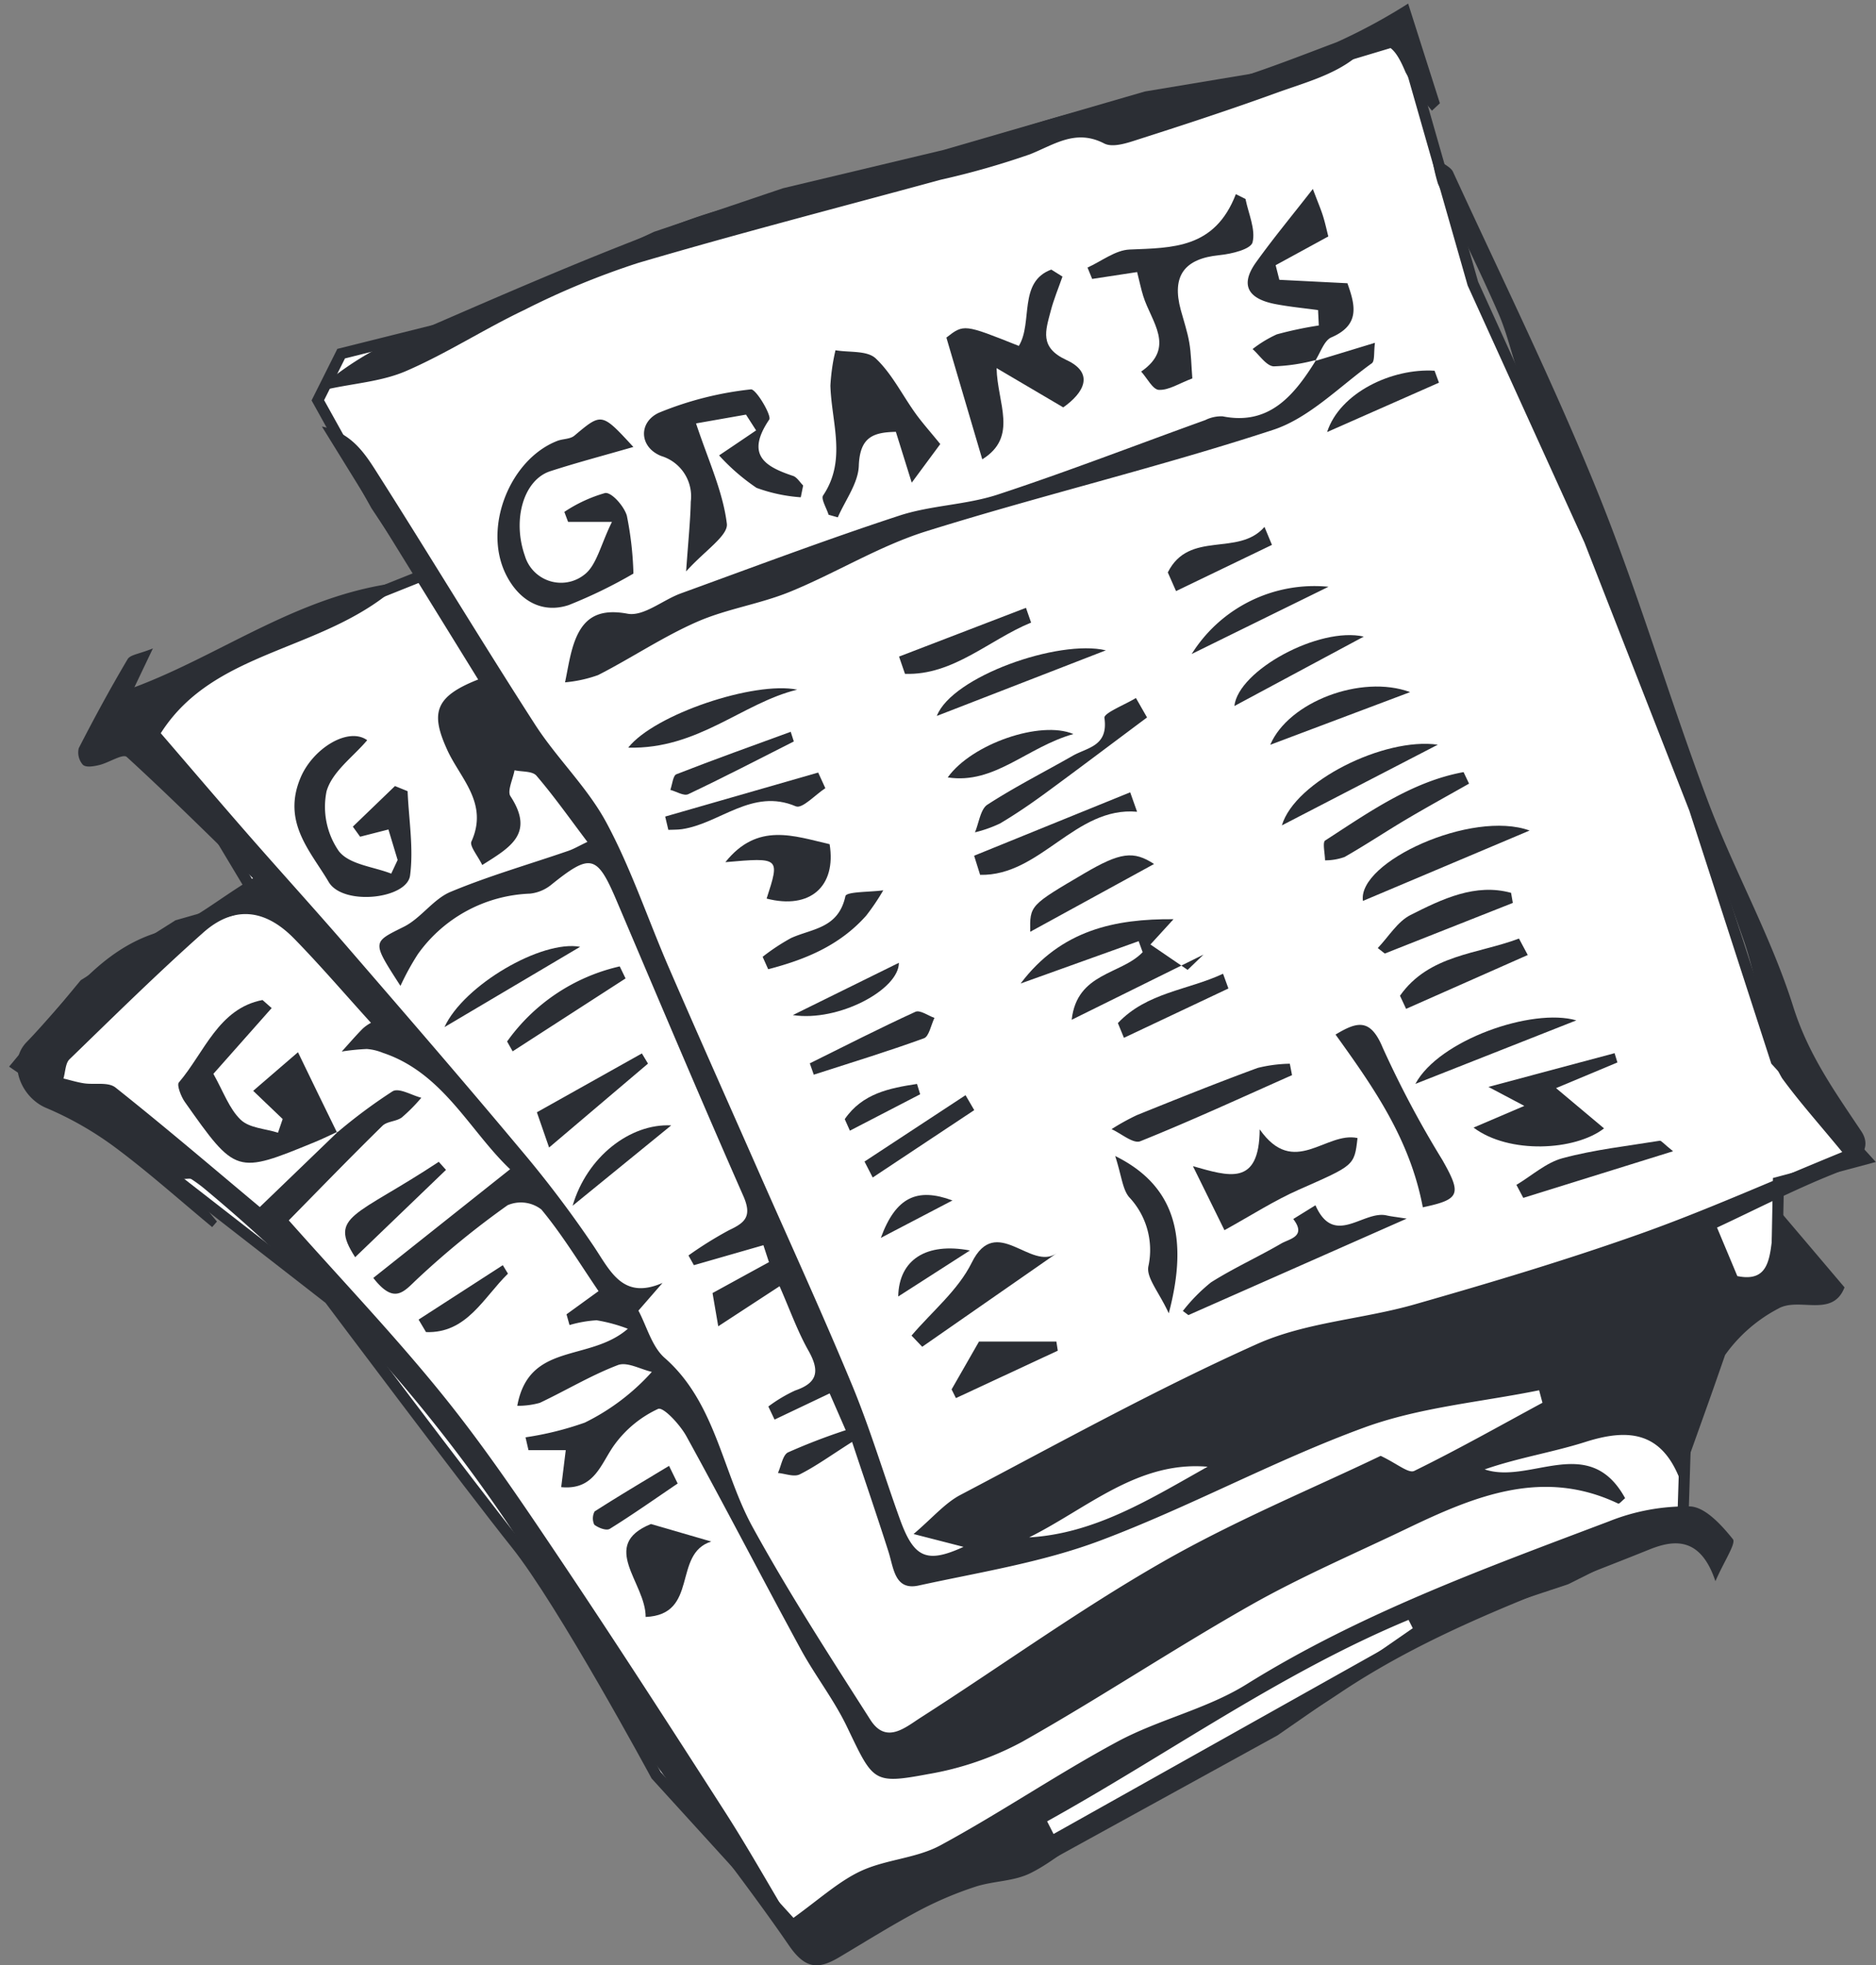 <svg xmlns="http://www.w3.org/2000/svg" xmlns:xlink="http://www.w3.org/1999/xlink" width="169" height="177" viewBox="0 0 169 177">
  <rect x="0" y="0" width="169" height="177" fill="#808080" stroke="none"/>
  <defs>
    <clipPath id="clip-path">
      <path id="Path_206" data-name="Path 206" d="M0,8.578H168.247V-168.1H0Z" transform="translate(0 168.101)" fill="none"/>
    </clipPath>
    <clipPath id="clip-_2yr_Subscribe_Group_538.png_">
      <rect width="169" height="177"/>
    </clipPath>
  </defs>
  <g id="_2yr_Subscribe_Group_538.png_" data-name="2yr Subscribe (Group 538.png)" clip-path="url(#clip-_2yr_Subscribe_Group_538.png_)">
    <g id="Group_1304" data-name="Group 1304" transform="translate(-35.217 -1676.679)">
      <g id="Group_455" data-name="Group 455" transform="translate(36 1677)">
        <g id="Group_342" data-name="Group 342" transform="translate(0 0)" clip-path="url(#clip-path)">
          <g id="Group_305" data-name="Group 305" transform="translate(0.772 3.153)">
            <path id="Path_169" data-name="Path 169" d="M0,4.49,9.208,10.8,28.127,25.511S40.739,42.327,44.943,47.583,57.555,68.411,57.555,68.411L70.168,82.266,83.253,75.96h8.986L113.26,64.4l13.663-9.459,12.612-4.2,10.51-5.255.235-7.357s-1.868-10.51.524-10.51,7.648-2.1,7.648-2.1l.2-10.51,7.855-2.1-8.051-8.842L151.1-18.632l-9.459-24.174-10.51-23.123L124.821-88l-10.51,3.153-12.612,2.1L83.589-77.49,69.117-74.038,57.555-70.133,41.79-62.775,29.178-59.622l-2.1,4.2,5.255,9.459,4.2,6.306-10.51,4.2L14.463-30.193,11.31-24.938l4.2,4.2,6.306,10.51-7.357,2.1L6.055-2.813Z" transform="translate(0 88)" fill="#fff"/>
          </g>
          <g id="Group_306" data-name="Group 306" transform="translate(0.772 3.153)">
            <path id="Path_170" data-name="Path 170" d="M0,4.49,9.208,10.8,28.127,25.511S40.739,42.327,44.943,47.583,57.555,68.411,57.555,68.411L70.168,82.266,83.253,75.96h8.986L113.26,64.4l13.663-9.459,12.612-4.2,10.51-5.255.235-7.357s-1.868-10.51.524-10.51,7.648-2.1,7.648-2.1l.2-10.51,7.855-2.1-8.051-8.842L151.1-18.632l-9.459-24.174-10.51-23.123L124.821-88l-10.51,3.153-12.612,2.1L83.589-77.49,69.117-74.038,57.555-70.133,41.79-62.775,29.178-59.622l-2.1,4.2,5.255,9.459,4.2,6.306-10.51,4.2L14.463-30.193,11.31-24.938l4.2,4.2,6.306,10.51-7.357,2.1L6.055-2.813Z" transform="translate(0 88)" fill="none" stroke="#2b2e34" stroke-width="1"/>
          </g>
          <g id="Group_307" data-name="Group 307" transform="translate(0.772 13.682)">
            <path id="Path_171" data-name="Path 171" d="M1.4,4.272A47.784,47.784,0,0,1,6.394.558C6.979.222,8.1.917,8.978,1.141A15.172,15.172,0,0,1,7.225,2.913c-.5.377-1.322.336-1.753.76-3,2.943-5.926,5.968-8.432,8.513C1.947,17.718,6.718,22.711,11.053,28.1c3.79,4.71,7.191,9.781,10.582,14.831,4.992,7.441,9.854,14.98,14.7,22.527,2.025,3.153,3.869,6.438,5.859,9.768,2.559-1.825,4.309-3.461,6.341-4.421,2.279-1.073,5.006-1.145,7.207-2.334,5.415-2.93,10.552-6.438,15.976-9.354,3.73-2,8.02-2.921,11.6-5.15,10.294-6.411,21.5-10.452,32.641-14.67a18.75,18.75,0,0,1,7.329-1.348c1.359.064,2.829,1.682,3.846,2.951.3.375-.788,1.975-1.577,3.784-1.357-4.083-3.8-3.724-5.974-2.846-9.488,3.829-19.16,7.089-27.89,12.935-7.023,4.7-14.714,8.287-22.072,12.448-2,1.131-3.751,2.769-5.8,3.771-1.5.736-3.322.682-4.935,1.21a32.332,32.332,0,0,0-5.073,2.153c-2.424,1.291-4.764,2.754-7.13,4.163-1.816,1.08-3.034,1.227-4.571-1.009-4.683-6.813-9.955-13.177-14.587-20.024-3.573-5.291-6.345-11.188-9.812-16.57A144.094,144.094,0,0,0-10.4,9.466a12.367,12.367,0,0,0-1.332-.992c-.136-.087-.366-.014-.885-.014,1.168,1.4,2.176,2.617,3.185,3.831l-.429.5c-2.917-2.417-5.751-4.956-8.78-7.207a30.01,30.01,0,0,0-6.182-3.529c-2.3-.97-3.521-4.105-1.76-5.919,3.672-3.791,6.627-8.447,12.149-9.985,2.656-.736,4.972-2.824,8.248-4.781C-9.932-22.273-13.671-26-17.554-29.549c-.353-.325-1.618.52-2.479.725-.486.114-1.169.242-1.471-.016a1.669,1.669,0,0,1-.378-1.5c1.392-2.716,2.852-5.4,4.4-8.015.242-.412,1.03-.463,2.281-.974l-1.668,3.5c7.926-2.961,14.953-8.43,24.054-9.453C.484-38.945-9.562-39.447-14.494-31.69c2.571,2.984,5.232,6.105,7.928,9.191,3.015,3.446,6.1,6.832,9.091,10.3C7.652-6.266,12.785-.34,17.818,5.681a100.822,100.822,0,0,1,6.712,8.861c1.516,2.283,2.628,4.816,6.177,3.279l-2.17,2.493c.744,1.394,1.217,3.258,2.366,4.26,4.6,4.034,5.184,10.26,7.937,15.264,3.264,5.937,6.951,11.625,10.589,17.324,1.428,2.242,3.161.68,4.559-.21,7.252-4.642,14.28-9.719,21.727-13.979,6.552-3.753,13.552-6.635,19.686-9.58,1.471.692,2.511,1.61,3.03,1.355,3.906-1.915,7.709-4.062,11.546-6.136l-.3-1.125C104.405,28.56,98.926,29.01,93.9,30.851c-8.078,2.955-15.738,7.166-23.8,10.189C64.872,43,59.257,43.877,53.781,45.073c-2.163.473-2.244-1.56-2.721-3.055-1.014-3.185-2.1-6.345-3.276-9.88-1.947,1.235-3.272,2.2-4.708,2.92-.526.263-1.306-.064-1.972-.122.293-.638.433-1.618.906-1.853a55.165,55.165,0,0,1,5.2-2l-1.447-3.315L40.8,30.128l-.558-1.179a13.225,13.225,0,0,1,2.417-1.442c2-.68,2.246-1.724,1.193-3.591-.982-1.739-1.664-3.67-2.6-5.8l-5.525,3.608-.514-2.993c1.937-1.062,3.509-1.923,5.083-2.783l-.5-1.527-6.262,1.8-.489-.876a34.356,34.356,0,0,1,3.663-2.281C38.123,12.4,38.8,11.841,37.992,10,34.1,1.168,30.348-7.73,26.568-16.615c-1.758-4.134-2.339-4.275-5.856-1.449a3.639,3.639,0,0,1-1.949.822A12.984,12.984,0,0,0,8.673-11.8,23.092,23.092,0,0,0,7.1-8.932c-2.609-4.048-2.543-3.9.315-5.332,1.527-.764,2.648-2.493,4.2-3.138,3.461-1.445,7.078-2.475,10.626-3.7.5-.174.968-.456,1.7-.8-1.585-2.095-3-4.105-4.587-5.958-.373-.435-1.3-.342-1.977-.493-.143.792-.675,1.867-.369,2.334,2.212,3.39-.041,4.617-2.541,6.2-.408-.841-1.156-1.712-.974-2.116,1.56-3.449-1-5.676-2.165-8.222C9.792-33.5,10.165-34.982,14.1-36.527L.024-59.311c2.779.564,3.97,2.583,5.131,4.414,4.73,7.442,9.288,15.006,14.062,22.413,1.984,3.081,4.73,5.665,6.451,8.877,2.223,4.138,3.732,8.7,5.617,13.045,2.6,6,5.272,11.982,7.91,17.964C42.069,13.93,45.043,20.41,47.776,27c1.631,3.935,2.857,8.055,4.309,12.077,1.251,3.468,2.373,4.061,5.738,2.514l-4.5-1.156c1.712-1.456,2.825-2.789,4.223-3.523,8.845-4.65,17.618-9.511,26.7-13.582,4.414-1.979,9.5-2.23,14.2-3.573,6.79-1.94,13.569-3.963,20.236-6.324,5.928-2.1,11.695-4.7,18.3-7.4-2.159-2.62-3.889-4.552-5.414-6.645a9.032,9.032,0,0,1-1.14-3.048c-.808-3.153-1.283-6.433-2.354-9.481-2.707-7.705-5.527-15.374-8.566-22.941-3.631-9.039-7.567-17.948-11.3-26.945-.866-2.085-1.285-4.378-2.184-6.442-1.722-3.954-3.657-7.806-5.465-11.72a15.439,15.439,0,0,1-.547-2.541c1.059.8,1.7,1.032,1.908,1.483,4.4,9.576,9.06,19.038,13.018,28.816,3.691,9.119,6.472,18.641,9.944,27.863,2.356,6.256,5.676,12.137,7.684,18.5,1.366,4.345,3.749,7.651,6.131,11.225,1.156,1.731-.56,3.076-2.465,3.836-3.6,1.436-7.064,3.226-10.529,4.841.684,1.638,1.156,2.754,1.829,4.37,3.8.774,2.64-3.341,3.672-6.037,2.055,2.417,3.889,4.58,5.984,7.052-1.086,2.8-4.124.821-6,1.931a13.653,13.653,0,0,0-4.758,4.159c-.475,1.36-.946,2.723-1.428,4.08-.82,2.3-1.647,4.608-2.541,7.108.274,0-.081.067-.112-.009-1.7-4.346-4.735-4.544-8.5-3.348-2.949.938-6.032,1.415-9.078,2.474,4.105,1.385,9.4-3.332,12.653,2.594-.3.245-.526.526-.617.489-6.753-3.23-12.9-.7-18.992,2.223-4.716,2.265-9.538,4.327-14.1,6.907-6.958,3.941-13.653,8.4-20.618,12.326a27.614,27.614,0,0,1-8.436,2.9c-5.023.938-4.961.686-7.346-4.276-1.175-2.443-2.87-4.6-4.167-6.985-3.468-6.37-6.795-12.823-10.292-19.168-.58-1.051-2.078-2.661-2.549-2.458a10.107,10.107,0,0,0-3.868,3.145c-1.274,1.691-1.787,4.2-4.859,3.9l.41-3.33H18.633l-.267-1.156a28.224,28.224,0,0,0,5.34-1.325,19.878,19.878,0,0,0,6.041-4.569c-1.032-.233-2.223-.931-3.065-.611-2.417.92-4.673,2.288-7.029,3.4a7.235,7.235,0,0,1-2.03.265c1.062-5.781,6.481-3.916,9.961-6.937a14.343,14.343,0,0,0-2.816-.765,10.986,10.986,0,0,0-2.439.431l-.27-.968c.833-.6,1.666-1.208,2.885-2.089-1.693-2.481-3.258-5.071-5.15-7.352a3.017,3.017,0,0,0-3.039-.387,77.641,77.641,0,0,0-8.108,6.615c-1.239,1.156-2.078,2.394-3.994-.064L16.977,7.579C13.332,4.129,10.947-1.1,5.508-2.906a4.757,4.757,0,0,0-1.44-.344,20.326,20.326,0,0,0-2.258.228c.631-.689,1.233-1.4,1.887-2.058a3.555,3.555,0,0,1,.746-.526c-2.362-2.6-4.565-5.177-6.923-7.587-2.644-2.7-5.444-2.972-8.181-.545-4.131,3.668-8.08,7.567-12.057,11.418-.369.359-.369,1.142-.541,1.728.615.147,1.226.338,1.85.433.954.143,2.177-.143,2.838.38,4.5,3.573,8.877,7.319,13,10.763C-3.167,8.672-.844,6.434,1.469,4.2ZM98.448,49.218l-.534-1.051c-11.5,4.779-21.7,12.116-32.56,18.144l.58,1.14ZM79.813,34.374c-6.306-.543-10.875,3.784-16.081,6.364,5.974-.344,10.964-3.5,16.08-6.364Z" transform="translate(27.421 83.724)" fill="#2b2e34"/>
          </g>
          <g id="Group_308" data-name="Group 308" transform="translate(28.254 0)">
            <path id="Path_172" data-name="Path 172" d="M0,1.671A27.792,27.792,0,0,1,4.567-1.473c9.447-4.064,18.844-8.3,28.483-11.806,5.6-2.033,11.666-2.578,17.441-4.165,7.64-2.1,15.078-5.668,22.814-6.534,6.5-.736,12.2-3.081,18.1-5.306a51.726,51.726,0,0,0,6.411-3.468c1.1,3.461,1.981,6.219,2.859,8.979l-.713.668a19.542,19.542,0,0,1-2.383-3.468c-1.067-2.561-1.991-3.34-4.519-1.316-2,1.6-4.677,2.3-7.122,3.187-4.1,1.488-8.239,2.845-12.386,4.17-1,.323-2.325.79-3.124.377-2.551-1.32-4.461.088-6.664.972a72.812,72.812,0,0,1-8.067,2.3c-9.1,2.481-18.227,4.835-27.275,7.5A71,71,0,0,0,18.171-5.146C14.582-3.439,11.2-1.239,7.556.338,5.378,1.283,2.892,1.447.547,1.963Z" transform="translate(0 32.753)" fill="#2b2e34"/>
          </g>
          <g id="Group_309" data-name="Group 309" transform="translate(50.122 30.554)">
            <path id="Path_173" data-name="Path 173" d="M3.28.08l5.4-1.643C8.567-.7,8.675.082,8.4.279c-2.919,2.1-5.653,4.94-8.9,6C-10.809,9.657-21.373,12.17-31.73,15.408c-4.239,1.322-8.152,3.767-12.3,5.458-2.723,1.11-5.7,1.53-8.389,2.714-3.057,1.343-5.886,3.253-8.879,4.781a11.831,11.831,0,0,1-2.982.655c.2-.946.35-1.912.6-2.843.725-2.681,2.041-3.894,5.027-3.338,1.451.271,3.17-1.233,4.8-1.827,6.542-2.376,13.061-4.835,19.667-7,2.876-.946,6.026-.961,8.9-1.908,6.274-2.064,12.453-4.461,18.674-6.7a3.236,3.236,0,0,1,1.569-.341c4.2.841,6.442-1.869,8.424-5.076Z" transform="translate(64.277 1.563)" fill="#2b2e34"/>
          </g>
          <g id="Group_310" data-name="Group 310" transform="translate(15.272 89.745)">
            <path id="Path_174" data-name="Path 174" d="M.7.575c-.694.315-1.378.659-2.083.946C-8.477,4.432-8.489,4.436-13.1-2.093c-.343-.485-.736-1.515-.539-1.749,2.306-2.7,3.567-6.666,7.539-7.429l.823.726c-1.869,2.108-3.74,4.219-5.249,5.924.9,1.6,1.433,3.153,2.458,4.132.8.763,2.219.8,3.363,1.168l.42-1.231L-6.941-3.092l4.035-3.477C-1.581-3.83-.489-1.575.615.671.625.662.7.575.7.575" transform="translate(13.694 11.271)" fill="#2b2e34"/>
          </g>
          <g id="Group_311" data-name="Group 311" transform="translate(44.029 37.466)">
            <path id="Path_175" data-name="Path 175" d="M.595.674A43.5,43.5,0,0,1-5.238,3.511c-2.514.825-4.576-.526-5.691-2.838-2.035-4.232.433-10.3,4.658-11.946.5-.2,1.156-.148,1.548-.475,2.466-2.069,2.447-2.093,5.313,1.018-2.779.8-5.15,1.426-7.477,2.18-2.406.777-3.444,4.341-2.3,7.613a3.4,3.4,0,0,0,4.22,2.3A3.4,3.4,0,0,0-3.825.77c1.1-.823,1.482-2.733,2.486-4.752H-5.29l-.338-.9a13.035,13.035,0,0,1,3.672-1.7C-1.371-6.668-.263-5.412,0-4.553A30.127,30.127,0,0,1,.595.674" transform="translate(11.655 13.199)" fill="#2b2e34"/>
          </g>
          <g id="Group_312" data-name="Group 312" transform="translate(57.233 34.746)">
            <path id="Path_176" data-name="Path 176" d="M.686.472A14.517,14.517,0,0,1-3.3-.378,18.685,18.685,0,0,1-6.673-3.3Q-5-4.423-3.337-5.553l-.912-1.421-4.5.792c1.1,3.325,2.417,6.115,2.776,9.039C-5.844,3.929-8,5.31-9.644,7.15c.2-2.827.383-4.553.42-6.283a3.792,3.792,0,0,0-2.663-4.113c-2-.8-2.062-3.048-.2-3.9a30.235,30.235,0,0,1,8.276-2.1c.458-.067,1.892,2.362,1.656,2.717C-4.3-3.35-2.558-2.3-.012-1.454.343-1.336.6-.887.9-.592Z" transform="translate(13.436 9.249)" fill="#2b2e34"/>
          </g>
          <g id="Group_313" data-name="Group 313" transform="translate(84.472 23.958)">
            <path id="Path_177" data-name="Path 177" d="M.508.031C.148,1.065-.278,2.079-.554,3.139-1.008,4.891-1.6,6.406.859,7.541,3.43,8.728,2.435,10.508.578,11.811L-5.428,8.274c.066,3.175,1.977,6.181-1.289,8.216-1.1-3.735-2.161-7.327-3.233-10.966C-8.373,4.3-8.373,4.3-3.423,6.275-2.138,4.173-3.506.51-.5-.6Z" transform="translate(9.95 0.601)" fill="#2b2e34"/>
          </g>
          <g id="Group_314" data-name="Group 314" transform="translate(73.32 31.224)">
            <path id="Path_178" data-name="Path 178" d="M.321.357C-1.7.4-2.924.806-3.018,3.414c-.055,1.571-1.221,3.1-1.892,4.644l-.831-.233c-.182-.592-.7-1.433-.493-1.737,2.147-3.193.75-6.575.657-9.893a18.312,18.312,0,0,1,.458-3.186c1.233.217,2.838,0,3.624.736C-.047-4.894.9-2.953,2.1-1.286c.6.831,1.281,1.59,2.221,2.744C3.688,2.316,2.906,3.37,1.75,4.935Z" transform="translate(6.281 6.991)" fill="#2b2e34"/>
          </g>
          <g id="Group_315" data-name="Group 315" transform="translate(97.186 17.166)">
            <path id="Path_179" data-name="Path 179" d="M.458.806c-1.185.445-2.11,1.07-3.013,1.032C-3.106,1.815-3.62.773-4.151.189c3.153-2.175.894-4.507.186-6.8-.2-.638-.332-1.3-.551-2.161-1.433.22-2.74.42-4.049.618l-.42-1.024c1.261-.569,2.509-1.571,3.792-1.624,3.852-.162,7.673-.061,9.571-4.986l.869.433c.265,1.314.924,2.733.638,3.9-.155.631-1.9,1.051-2.967,1.156C-.255-9.988-1.425-8.44-.58-5.346c.265.97.592,1.931.763,2.922s.178,2,.275,3.23" transform="translate(8.985 15.789)" fill="#2b2e34"/>
          </g>
          <g id="Group_316" data-name="Group 316" transform="translate(25.742 65.971)">
            <path id="Path_180" data-name="Path 180" d="M.451.542C.2-.291-.053-1.124-.378-2.206l-2.551.652-.655-.908L.211-6.118l1.138.462c.105,2.535.549,5.12.222,7.592-.281,2.126-6.055,2.758-7.334.581C-7.381-.234-9.992-2.852-8.291-6.877c1.117-2.648,4.309-4.594,6-3.369-1.268,1.5-3.153,2.827-3.662,4.6A7.009,7.009,0,0,0-4.846-.256C-3.9.961-1.747,1.136-.127,1.77Z" transform="translate(8.845 10.621)" fill="#2b2e34"/>
          </g>
          <g id="Group_317" data-name="Group 317" transform="translate(111.62 16.696)">
            <path id="Path_181" data-name="Path 181" d="M.3.748a16.542,16.542,0,0,1-3.827.581C-4.189,1.286-4.8.322-5.426-.227A10.8,10.8,0,0,1-3.244-1.552a33.612,33.612,0,0,1,3.784-.8L.473-3.738c-1.3-.178-2.611-.3-3.9-.551-2.147-.427-3.29-1.517-1.682-3.758,1.517-2.12,3.181-4.123,5.112-6.6.468,1.235.719,1.817.908,2.417.2.631.336,1.277.486,1.859L-3.348-7.781l.332,1.316,6.133.309c.675,1.912,1.21,3.733-1.445,4.876C1.015-1,.681.121.2.852Z" transform="translate(5.862 14.649)" fill="#2b2e34"/>
          </g>
          <g id="Group_318" data-name="Group 318" transform="translate(91.16 82.466)">
            <path id="Path_182" data-name="Path 182" d="M0,.281C3.638-4.547,8.523-5.554,13.774-5.511q-1.037,1.14-2.08,2.277Q13.37-2.088,15.045-.947l1.434-1.378L4.6,3.547C5.078-.722,9.047-.5,10.994-2.541l-.362-.993Q5.315-1.629,0,.281" transform="translate(0 5.512)" fill="#2b2e34"/>
          </g>
          <g id="Group_319" data-name="Group 319" transform="translate(106.685 101.393)">
            <path id="Path_183" data-name="Path 183" d="M.138.441-2.7-5.322c3.184.883,5.976,1.887,6.011-3.32,3.092,4.409,5.943.166,8.813.783-.282,2.522-.315,2.452-5.288,4.652-2.2.97-4.259,2.3-6.7,3.648" transform="translate(2.7 8.642)" fill="#2b2e34"/>
          </g>
          <g id="Group_320" data-name="Group 320" transform="translate(131.963 94.533)">
            <path id="Path_184" data-name="Path 184" d="M.629.041-4.9,2.353-.576,5.98C-3.189,8-9.14,8.311-12.331,5.908c1.55-.661,2.831-1.21,4.573-1.954l-3.235-1.71L.373-.794Z" transform="translate(12.331 0.794)" fill="#2b2e34"/>
          </g>
          <g id="Group_321" data-name="Group 321" transform="translate(119.53 91.986)">
            <path id="Path_185" data-name="Path 185" d="M.382.8C-.787-5.368-4.061-10-7.48-14.758c1.981-1.2,3.153-1.465,4.26,1.206A90.806,90.806,0,0,0,2.134-3.479C3.91-.359,3.739.086.382.8" transform="translate(7.48 15.629)" fill="#2b2e34"/>
          </g>
          <g id="Group_322" data-name="Group 322" transform="translate(105.774 108.232)">
            <path id="Path_186" data-name="Path 186" d="M.979.058-18.686,8.746l-.5-.369A15.64,15.64,0,0,1-16.652,5.8c2.037-1.288,4.238-2.283,6.32-3.494C-9.59,1.872-8.02,1.685-9.24.093l2-1.237c1.689,3.813,4.309.42,6.421.916C-.431-.14-.035-.1.979.058" transform="translate(19.186 1.144)" fill="#2b2e34"/>
          </g>
          <g id="Group_323" data-name="Group 323" transform="translate(81.333 111.56)">
            <path id="Path_187" data-name="Path 187" d="M.635.048l-12.124,8.43-.963-1.007C-10.607,5.3-8.265,3.4-7.026.9c2.2-4.454,5.316.817,7.661-.85" transform="translate(12.451 0.937)" fill="#2b2e34"/>
          </g>
          <g id="Group_324" data-name="Group 324" transform="translate(64.563 74.88)">
            <path id="Path_188" data-name="Path 188" d="M0,.119C2.9-3.512,6.184-2.233,9.391-1.5c.617,3.784-1.744,5.914-5.676,4.9C4.917-.309,4.917-.309,0,.119" transform="translate(0 2.33)" fill="#2b2e34"/>
          </g>
          <g id="Group_325" data-name="Group 325" transform="translate(87.043 62.545)">
            <path id="Path_189" data-name="Path 189" d="M.753.085C-2.3,2.359-5.335,4.654-8.4,6.9c-1.325.97-2.684,1.9-4.09,2.733a11.648,11.648,0,0,1-2.26.8c.359-.852.5-2.087,1.119-2.491C-11.148,6.333-8.507,5-5.938,3.533-4.625,2.785-2.72,2.687-3.086.121-3.148-.314-1.244-1.061-.248-1.666q.5.878,1,1.751" transform="translate(14.753 1.666)" fill="#2b2e34"/>
          </g>
          <g id="Group_326" data-name="Group 326" transform="translate(55.638 136.939)">
            <path id="Path_190" data-name="Path 190" d="M.108,0C2.226.613,3.461.97,5.54,1.577,2.02,2.69,4.464,8.168-.369,8.371-.346,5.3-4.6,1.917.108,0" transform="translate(2.111)" fill="#2b2e34"/>
          </g>
          <g id="Group_327" data-name="Group 327" transform="translate(99.352 95.481)">
            <path id="Path_191" data-name="Path 191" d="M.789.05C-3.754,2.064-8.269,4.149-12.874,6c-.641.258-1.721-.694-2.595-1.086a20.274,20.274,0,0,1,2.277-1.261C-9.58,2.193-5.962.743-2.31-.6a12.854,12.854,0,0,1,2.9-.379Z" transform="translate(15.469 0.981)" fill="#2b2e34"/>
          </g>
          <g id="Group_328" data-name="Group 328" transform="translate(121.979 74.049)">
            <path id="Path_192" data-name="Path 192" d="M.73.021-14.285,6.36C-14.8,2.851-4.475-1.871.73.021" transform="translate(14.304 0.411)" fill="#2b2e34"/>
          </g>
          <g id="Group_329" data-name="Group 329" transform="translate(55.81 61.666)">
            <path id="Path_193" data-name="Path 193" d="M0,.26C2.371-2.747,11.366-5.747,15.225-4.963,10.278-3.759,6.289.428,0,.26" transform="translate(0 5.089)" fill="#2b2e34"/>
          </g>
          <g id="Group_330" data-name="Group 330" transform="translate(99.68 103.795)">
            <path id="Path_194" data-name="Path 194" d="M0,0C5.223,2.582,6.7,7.085,4.826,14.165c-.883-1.912-2.032-3.2-1.84-4.214A6.936,6.936,0,0,0,1.251,3.7C.657,2.986.578,1.793,0,0" fill="#2b2e34"/>
          </g>
          <g id="Group_331" data-name="Group 331" transform="translate(114.695 66.671)">
            <path id="Path_195" data-name="Path 195" d="M0,.357C1.175-3.609,9.227-7.6,14.047-6.912,9.626-4.626,5.207-2.336,0,.357" transform="translate(0 6.99)" fill="#2b2e34"/>
          </g>
          <g id="Group_332" data-name="Group 332" transform="translate(83.61 58.068)">
            <path id="Path_196" data-name="Path 196" d="M.739.009C-4.8,2.159-9.645,4.039-14.49,5.917-13.108,2.365-3.518-1.006.739.009" transform="translate(14.49 0.174)" fill="#2b2e34"/>
          </g>
          <g id="Group_333" data-name="Group 333" transform="translate(118.48 69.219)">
            <path id="Path_197" data-name="Path 197" d="M.635.05c-1.9,1.078-3.817,2.13-5.7,3.246-1.853,1.1-3.649,2.3-5.518,3.363a5.2,5.2,0,0,1-1.755.3c-.007-.615-.242-1.62.012-1.787C-8.378,2.617-4.491-.142.141-.988Z" transform="translate(12.442 0.988)" fill="#2b2e34"/>
          </g>
          <g id="Group_334" data-name="Group 334" transform="translate(123.334 79.818)">
            <path id="Path_198" data-name="Path 198" d="M0,.255C.97-.76,1.778-2.13,2.943-2.718c2.866-1.451,5.856-2.885,9.066-2l.157.908L.632.75Q.316.5,0,.255" transform="translate(0 4.992)" fill="#2b2e34"/>
          </g>
          <g id="Group_335" data-name="Group 335" transform="translate(113.649 61.51)">
            <path id="Path_199" data-name="Path 199" d="M.612.024l-12.6,4.743C-10.36.92-3.8-1.6.612.024" transform="translate(11.989 0.479)" fill="#2b2e34"/>
          </g>
          <g id="Group_336" data-name="Group 336" transform="translate(86.971 71.038)">
            <path id="Path_200" data-name="Path 200" d="M0,.277,14.06-5.434l.62,1.751C9.109-4.179,5.975,2.121.54,2Q.269,1.144,0,.277" transform="translate(0 5.434)" fill="#2b2e34"/>
          </g>
          <g id="Group_337" data-name="Group 337" transform="translate(67.92 79.867)">
            <path id="Path_201" data-name="Path 201" d="M0,.291A18.665,18.665,0,0,1,2.562-1.4c1.9-.862,4.258-.85,4.894-3.772.092-.42,2.223-.359,3.41-.526A19.981,19.981,0,0,1,9.322-3.41C6.888-.677,3.769.556.5,1.41Z" transform="translate(0 5.696)" fill="#2b2e34"/>
          </g>
          <g id="Group_338" data-name="Group 338" transform="translate(126.722 91.324)">
            <path id="Path_202" data-name="Path 202" d="M.7.012-13.8,5.733C-11.682,1.779-3.274-1.141.7.012" transform="translate(13.8 0.242)" fill="#2b2e34"/>
          </g>
          <g id="Group_339" data-name="Group 339" transform="translate(125.334 84.209)">
            <path id="Path_203" data-name="Path 203" d="M.559.072-10.4,4.921l-.551-1.181C-8.324.019-3.95,0-.232-1.41Z" transform="translate(10.952 1.41)" fill="#2b2e34"/>
          </g>
          <g id="Group_340" data-name="Group 340" transform="translate(84.942 120.506)">
            <path id="Path_204" data-name="Path 204" d="M0,.209C.76-1.116,1.517-2.443,2.468-4.1H9.439l.127.821L.39.992Z" transform="translate(0 4.1)" fill="#2b2e34"/>
          </g>
          <g id="Group_341" data-name="Group 341" transform="translate(92.019 76.719)">
            <path id="Path_205" data-name="Path 205" d="M0,.334c-.037-2.375-.037-2.375,4.85-5.247,3.264-1.919,4.456-2.072,6.306-.858Z" transform="translate(0.005 6.547)" fill="#2b2e34"/>
          </g>
        </g>
        <g id="Group_343" data-name="Group 343" transform="translate(47.578 94.561)">
          <path id="Path_207" data-name="Path 207" d="M.054.411l-1.1-3.174,9.459-5.3.551.916Z" transform="translate(1.05 8.058)" fill="#2b2e34"/>
        </g>
        <g id="Group_366" data-name="Group 366" transform="translate(0 0)" clip-path="url(#clip-path)">
          <g id="Group_344" data-name="Group 344" transform="translate(30.305 104.318)">
            <path id="Path_208" data-name="Path 208" d="M.441.035C-2.275,2.644-4.989,5.256-7.742,7.9-10.175,4.132-7.721,4.273-.21-.691Z" transform="translate(8.648 0.691)" fill="#2b2e34"/>
          </g>
          <g id="Group_345" data-name="Group 345" transform="translate(110.417 56.879)">
            <path id="Path_209" data-name="Path 209" d="M.566.007-11.09,6.259C-10.736,3.039-3.439-.909.566.007" transform="translate(11.09 0.128)" fill="#2b2e34"/>
          </g>
          <g id="Group_346" data-name="Group 346" transform="translate(80.209 54.423)">
            <path id="Path_210" data-name="Path 210" d="M.577.064c-3.784,1.551-7.009,4.77-11.361,4.617l-.534-1.554L.115-1.264Z" transform="translate(11.317 1.264)" fill="#2b2e34"/>
          </g>
          <g id="Group_347" data-name="Group 347" transform="translate(135.823 102.417)">
            <path id="Path_211" data-name="Path 211" d="M.685.046l-13.494,4.2-.62-1.17c1.384-.827,2.68-2.01,4.167-2.406C-6.4-.1-3.441-.422-.516-.9c.139-.023.321.244,1.2.947" transform="translate(13.429 0.902)" fill="#2b2e34"/>
          </g>
          <g id="Group_348" data-name="Group 348" transform="translate(59.141 69.259)">
            <path id="Path_212" data-name="Path 212" d="M0,.192q6.891-1.98,13.782-3.963l.645,1.408c-.9.581-2.078,1.882-2.659,1.633C7.841-2.4,4.937.825,1.506,1.328c-.4.058-.813.042-1.223.062Z" transform="translate(0 3.771)" fill="#2b2e34"/>
          </g>
          <g id="Group_349" data-name="Group 349" transform="translate(84.594 65.425)">
            <path id="Path_213" data-name="Path 213" d="M0,.207C2.163-2.825,8.376-4.956,11.32-3.7,7.117-2.517,4.225.855,0,.207" transform="translate(0 4.065)" fill="#2b2e34"/>
          </g>
          <g id="Group_350" data-name="Group 350" transform="translate(72.168 90.767)">
            <path id="Path_214" data-name="Path 214" d="M0,.227c3.161-1.564,6.306-3.174,9.511-4.64.42-.191,1.138.346,1.719.547-.309.631-.487,1.668-.946,1.836C7.008-.838,3.674.177.358,1.249Z" transform="translate(0 4.454)" fill="#2b2e34"/>
          </g>
          <g id="Group_351" data-name="Group 351" transform="translate(118.768 33.051)">
            <path id="Path_215" data-name="Path 215" d="M.489.053C-2.64,1.435-5.769,2.817-9.589,4.5-8.433.948-3.743-1.265.093-1.023Z" transform="translate(9.589 1.041)" fill="#2b2e34"/>
          </g>
          <g id="Group_352" data-name="Group 352" transform="translate(44.897 86.717)">
            <path id="Path_216" data-name="Path 216" d="M.518.053-9.654,6.619l-.5-.886A17.116,17.116,0,0,1-.007-1.031Z" transform="translate(10.156 1.031)" fill="#2b2e34"/>
          </g>
          <g id="Group_353" data-name="Group 353" transform="translate(106.57 52.463)">
            <path id="Path_217" data-name="Path 217" d="M0,.3A13.043,13.043,0,0,1,12.326-5.756C8.266-3.764,4.387-1.859,0,.3" transform="translate(0 5.819)" fill="#2b2e34"/>
          </g>
          <g id="Group_354" data-name="Group 354" transform="translate(39.258 84.889)">
            <path id="Path_218" data-name="Path 218" d="M.593,0l-12.22,7.232C-9.9,3.453-2.868-.64.593,0" transform="translate(11.627 0.064)" fill="#2b2e34"/>
          </g>
          <g id="Group_355" data-name="Group 355" transform="translate(104.419 47.134)">
            <path id="Path_219" data-name="Path 219" d="M0,.2C1.929-3.645,6.339-1.177,8.709-3.9q.336.812.673,1.62L.742,1.881Z" transform="translate(0 3.9)" fill="#2b2e34"/>
          </g>
          <g id="Group_356" data-name="Group 356" transform="translate(99.922 87.378)">
            <path id="Path_220" data-name="Path 220" d="M.483.064-8.929,4.508l-.545-1.327C-6.861.409-3.156.218,0-1.264Z" transform="translate(9.474 1.264)" fill="#2b2e34"/>
          </g>
          <g id="Group_357" data-name="Group 357" transform="translate(52.627 131.702)">
            <path id="Path_221" data-name="Path 221" d="M.371.077C-1.657,1.451-3.663,2.867-5.737,4.155c-.315.2-1.032-.081-1.405-.369a1.333,1.333,0,0,1,.03-1.192C-4.9,1.175-2.649-.156-.407-1.511Z" transform="translate(7.268 1.511)" fill="#2b2e34"/>
          </g>
          <g id="Group_358" data-name="Group 358" transform="translate(59.604 65.588)">
            <path id="Path_222" data-name="Path 222" d="M.54.042c-3.161,1.6-6.306,3.232-9.509,4.749-.4.189-1.071-.244-1.615-.387.176-.486.24-1.29.544-1.407C-6.627,1.661-3.174.43.261-.828Z" transform="translate(10.584 0.828)" fill="#2b2e34"/>
          </g>
          <g id="Group_359" data-name="Group 359" transform="translate(77.097 98.317)">
            <path id="Path_223" data-name="Path 223" d="M0,.29,9.1-5.686l.785,1.345Q5.313-1.306.738,1.728Z" transform="translate(0 5.686)" fill="#2b2e34"/>
          </g>
          <g id="Group_360" data-name="Group 360" transform="translate(36.926 113.629)">
            <path id="Path_224" data-name="Path 224" d="M0,.238q3.792-2.45,7.587-4.9l.464.763C5.844-1.744,4.337,1.5.668,1.363Z" transform="translate(0 4.66)" fill="#2b2e34"/>
          </g>
          <g id="Group_361" data-name="Group 361" transform="translate(50.802 101.029)">
            <path id="Path_225" data-name="Path 225" d="M0,.352C1.279-4.043,5.174-7.068,8.882-6.884,5.917-4.464,3.319-2.348,0,.352" transform="translate(0 6.892)" fill="#2b2e34"/>
          </g>
          <g id="Group_362" data-name="Group 362" transform="translate(70.64 86.393)">
            <path id="Path_226" data-name="Path 226" d="M0,.229c3.135-1.544,6.267-3.09,9.553-4.71C9.566-2.071,4.115.859,0,.229" transform="translate(0 4.481)" fill="#2b2e34"/>
          </g>
          <g id="Group_363" data-name="Group 363" transform="translate(78.567 107.304)">
            <path id="Path_227" data-name="Path 227" d="M0,.188C1.353-3.506,3.283-4.356,6.453-3.183Z" transform="translate(0 3.675)" fill="#2b2e34"/>
          </g>
          <g id="Group_364" data-name="Group 364" transform="translate(80.133 112.12)">
            <path id="Path_228" data-name="Path 228" d="M.314.009C-2.044,1.52-4.006,2.78-6.144,4.153-6.08.831-3.61-.738.314.009" transform="translate(6.144 0.174)" fill="#2b2e34"/>
          </g>
          <g id="Group_365" data-name="Group 365" transform="translate(75.319 97.303)">
            <path id="Path_229" data-name="Path 229" d="M.33.045-6,3.323l-.464-1.038C-4.869-.036-2.431-.506.046-.886Z" transform="translate(6.461 0.886)" fill="#2b2e34"/>
          </g>
        </g>
      </g>
    </g>
  </g>
</svg>

